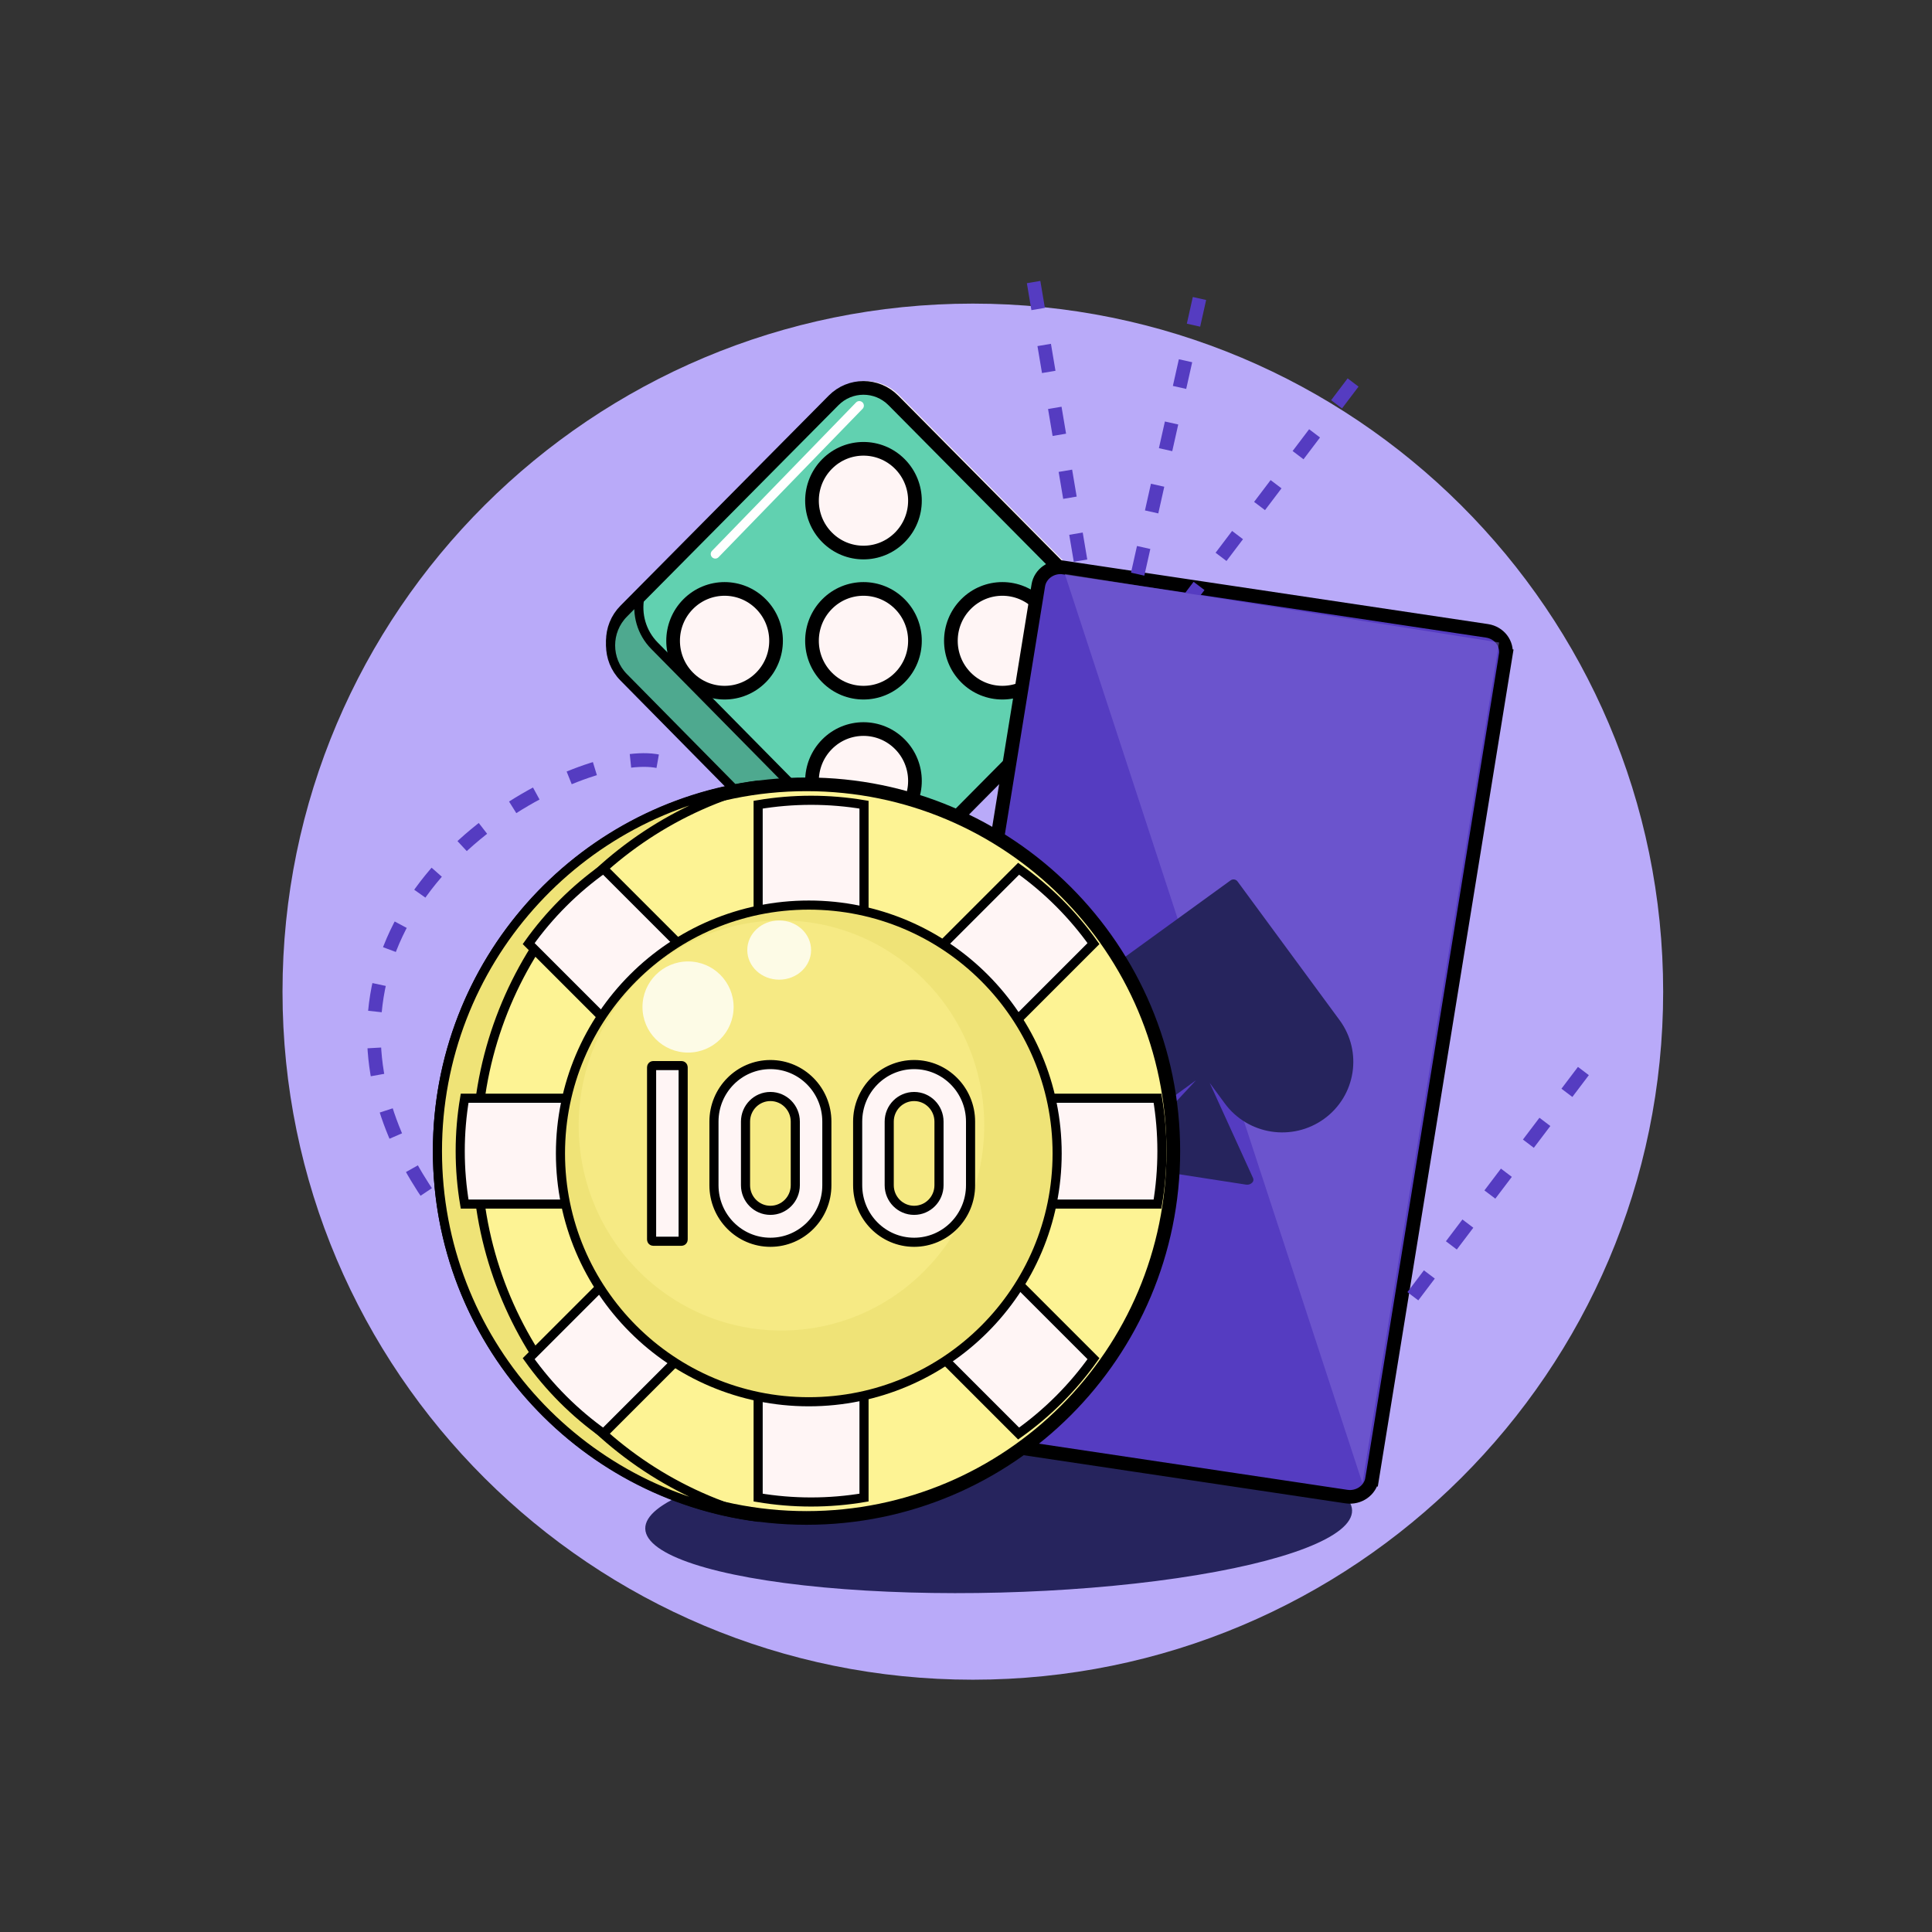 <?xml version="1.0" encoding="UTF-8"?> <svg xmlns="http://www.w3.org/2000/svg" width="424" height="424" viewBox="0 0 424 424" fill="none"><rect x="0" y="0" width="424" height="424" fill="#333333" stroke="none"/><path d="M365 217.631C365 301.026 297.171 368.631 213.5 368.631C129.829 368.631 62 301.026 62 217.631C62 134.236 129.829 66.631 213.5 66.631C297.171 66.631 365 134.236 365 217.631Z" fill="#B9AAF9"></path><ellipse cx="219.171" cy="333.48" rx="77.586" ry="16.032" transform="rotate(-1.494 219.171 333.48)" fill="#26245D"></ellipse><path d="M240.983 145.482L197.283 189.586C193.261 193.646 186.739 193.646 182.717 189.586L139.017 145.482C134.994 141.422 134.994 134.84 139.017 130.78L182.717 86.675C186.739 82.616 193.261 82.616 197.283 86.675L240.983 130.78C245.006 134.84 245.006 141.422 240.983 145.482Z" fill="#FFF5F5"></path><path d="M182.945 87.871L182.945 87.871C186.567 84.217 192.433 84.217 196.055 87.871L241.778 133.999L241.778 133.999C245.407 137.66 245.407 143.602 241.778 147.263L196.055 193.39C192.433 197.044 186.567 197.045 182.945 193.39L137.222 147.263L137.222 147.263C133.593 143.602 133.593 137.66 137.222 133.999L182.945 87.871ZM151.025 132.586L151.025 132.586C146.62 137.031 146.62 144.231 151.025 148.676C155.438 153.128 162.598 153.127 167.011 148.676C171.416 144.231 171.417 137.031 167.011 132.586C162.598 128.133 155.438 128.134 151.025 132.586ZM227.975 132.586L227.975 132.586C223.562 128.133 216.402 128.133 211.989 132.586C207.584 137.031 207.583 144.231 211.989 148.676C216.402 153.128 223.562 153.127 227.975 148.676C232.38 144.231 232.38 137.031 227.975 132.586ZM181.507 179.428C185.92 183.88 193.08 183.879 197.493 179.428C201.899 174.983 201.899 167.782 197.493 163.338C193.08 158.885 185.919 158.885 181.507 163.338C177.101 167.783 177.101 174.983 181.507 179.428ZM181.507 148.676C185.92 153.128 193.08 153.127 197.493 148.676C201.899 144.231 201.899 137.031 197.493 132.586C193.08 128.133 185.919 128.133 181.507 132.586C177.101 137.031 177.101 144.231 181.507 148.676ZM181.507 117.924C185.92 122.377 193.08 122.376 197.493 117.924C201.899 113.479 201.899 106.279 197.493 101.834C193.08 97.382 185.919 97.382 181.507 101.834C177.101 106.279 177.101 113.48 181.507 117.924Z" fill="#61D1B0" stroke="black" stroke-width="3"></path><path d="M182.347 194.744L182.347 194.744L136.853 148.618C133.049 144.761 133.049 138.503 136.853 134.647L136.853 134.647L140.418 131.032C139.696 134.777 140.766 138.806 143.629 141.708C143.629 141.708 143.629 141.708 143.629 141.708L189.123 187.835C191.993 190.744 195.983 191.83 199.689 191.093L196.088 194.744C192.292 198.593 186.143 198.593 182.347 194.744Z" fill="#4EA98F" stroke="black" stroke-width="2"></path><path d="M233.513 124.558L233.735 123.075L233.513 124.558L326.333 138.444C329.073 138.854 330.846 141.285 330.442 143.778L331.922 144.018L330.442 143.778L301.132 324.53L302.613 324.77L301.132 324.53C300.725 327.04 298.239 328.854 295.487 328.442L202.667 314.556C199.927 314.146 198.154 311.715 198.558 309.222L227.868 128.47C228.275 125.96 230.761 124.146 233.513 124.558Z" fill="#553CC1" stroke="black" stroke-width="3"></path><line x1="259.52" y1="133.372" x2="301.021" y2="78.569" stroke="#553CC1" stroke-width="3" stroke-dasharray="6 8"></line><line x1="310.066" y1="284.477" x2="351.567" y2="229.675" stroke="#553CC1" stroke-width="3" stroke-dasharray="6 8"></line><path d="M112.276 282.263C112.276 282.263 74.521 253.369 83.407 215.084C92.294 176.8 144.933 158.728 148.797 170.218" stroke="#553CC1" stroke-width="3" stroke-dasharray="6 8"></path><line x1="249.675" y1="126.006" x2="264.716" y2="58.928" stroke="#553CC1" stroke-width="3" stroke-dasharray="6 8"></line><line x1="237.133" y1="123.038" x2="225.717" y2="55.249" stroke="#553CC1" stroke-width="3" stroke-dasharray="6 8"></line><ellipse cx="149.5" cy="222" rx="7.5" ry="7" fill="white"></ellipse><ellipse cx="171" cy="210.5" rx="9" ry="8.5" fill="white"></ellipse><path d="M299 325.5L233.69 125.968L329 141L299 325.5Z" fill="#826DDB" fill-opacity="0.5"></path><path d="M290.6 245.538C283.643 250.584 273.883 249.075 268.8 242.167L265.488 237.665L275.001 258.55C275.145 258.867 275.087 259.239 274.852 259.498C274.506 259.879 273.99 260.061 273.479 259.982L247.592 255.978C247.088 255.9 246.656 255.578 246.44 255.119L246.437 255.112C246.286 254.79 246.345 254.408 246.588 254.147L262.476 237.078L257.804 240.467C250.847 245.513 241.087 244.004 236.004 237.096C230.922 230.188 232.442 220.497 239.4 215.451L270.066 193.209C270.554 192.855 271.238 192.961 271.594 193.445L293.996 223.894C299.078 230.801 297.558 240.492 290.6 245.538Z" fill="#26245D"></path><path d="M257.5 252.631C257.5 297.09 221.459 333.131 177 333.131C132.541 333.131 96.5 297.09 96.5 252.631C96.5 208.172 132.541 172.131 177 172.131C221.459 172.131 257.5 208.172 257.5 252.631Z" fill="#FDF394" stroke="black" stroke-width="3"></path><path d="M104.592 252.631C104.592 291.29 130.929 323.774 166.583 333C126.791 328.003 96 293.929 96 252.631C96 211.332 126.792 177.257 166.585 172.261C130.93 181.488 104.592 213.972 104.592 252.631Z" fill="#EFE377" stroke="black" stroke-width="2"></path><path d="M207.755 265.955L239.977 298.178C237.75 301.303 235.243 304.282 232.447 307.078C229.652 309.873 226.672 312.381 223.547 314.607L191.325 282.385L189.618 280.678V283.092V328.662C185.834 329.297 181.955 329.631 178.001 329.631C174.047 329.631 170.167 329.297 166.383 328.662V283.092V280.678L164.676 282.385L132.453 314.608C129.328 312.381 126.348 309.874 123.553 307.078C120.757 304.282 118.25 301.303 116.023 298.178L148.245 265.956L149.952 264.249H147.538H101.969C101.334 260.464 101 256.585 101 252.631C101 248.677 101.334 244.797 101.969 241.014H147.539H149.953L148.246 239.306L116.024 207.084C118.25 203.959 120.757 200.98 123.554 198.184L123.554 198.184C126.349 195.388 129.329 192.881 132.454 190.654L164.676 222.877L166.383 224.584V222.17V176.6C170.167 175.965 174.046 175.631 178.001 175.631C181.955 175.631 185.834 175.964 189.618 176.6V222.17V224.584L191.325 222.877L223.547 190.654C226.672 192.881 229.652 195.388 232.447 198.184C235.243 200.98 237.75 203.959 239.977 207.084L207.755 239.306L206.048 241.014H208.462H254.031C254.666 244.798 255 248.677 255 252.631C255 256.585 254.666 260.464 254.031 264.248H208.462H206.048L207.755 265.955Z" fill="#FFF5F5" stroke="black" stroke-width="2"></path><path d="M232 253.131C232 283.23 207.6 307.631 177.5 307.631C147.4 307.631 123 283.23 123 253.131C123 223.031 147.4 198.631 177.5 198.631C207.6 198.631 232 223.031 232 253.131Z" fill="#EFE377" stroke="black" stroke-width="2"></path><ellipse cx="171.5" cy="247" rx="44.5" ry="45" fill="#FDF394" fill-opacity="0.47"></ellipse><path d="M149.926 234.228V272.034C149.926 272.248 149.756 272.406 149.567 272.406H143.359C143.17 272.406 143 272.248 143 272.034V234.228C143 234.014 143.17 233.856 143.359 233.856H149.567C149.757 233.856 149.926 234.014 149.926 234.228ZM181.463 246.147V260.114C181.463 267.036 175.908 272.631 169.075 272.631C162.242 272.631 156.686 267.036 156.686 260.114V246.147C156.686 239.226 162.242 233.631 169.075 233.631C175.908 233.631 181.463 239.226 181.463 246.147ZM174.537 246.147C174.537 243.116 172.101 240.642 169.075 240.642C166.049 240.642 163.612 243.116 163.612 246.147V260.114C163.612 263.146 166.049 265.62 169.075 265.62C172.101 265.62 174.537 263.146 174.537 260.114V246.147ZM213 246.147V260.114C213 267.036 207.445 272.631 200.612 272.631C193.779 272.631 188.223 267.036 188.223 260.114V246.147C188.223 239.226 193.779 233.631 200.612 233.631C207.445 233.631 213 239.226 213 246.147ZM206.074 246.147C206.074 243.116 203.638 240.642 200.612 240.642C197.586 240.642 195.149 243.116 195.149 246.147V260.114C195.149 263.146 197.586 265.62 200.612 265.62C203.638 265.62 206.074 263.146 206.074 260.114V246.147Z" fill="#FFF5F5" stroke="black" stroke-width="2"></path><circle cx="151" cy="221" r="10" fill="white" fill-opacity="0.8"></circle><ellipse cx="171" cy="208.5" rx="7" ry="6.5" fill="white" fill-opacity="0.8"></ellipse><line x1="156.979" y1="121.586" x2="188.586" y2="89.021" stroke="white" stroke-width="2" stroke-linecap="round"></line></svg> 